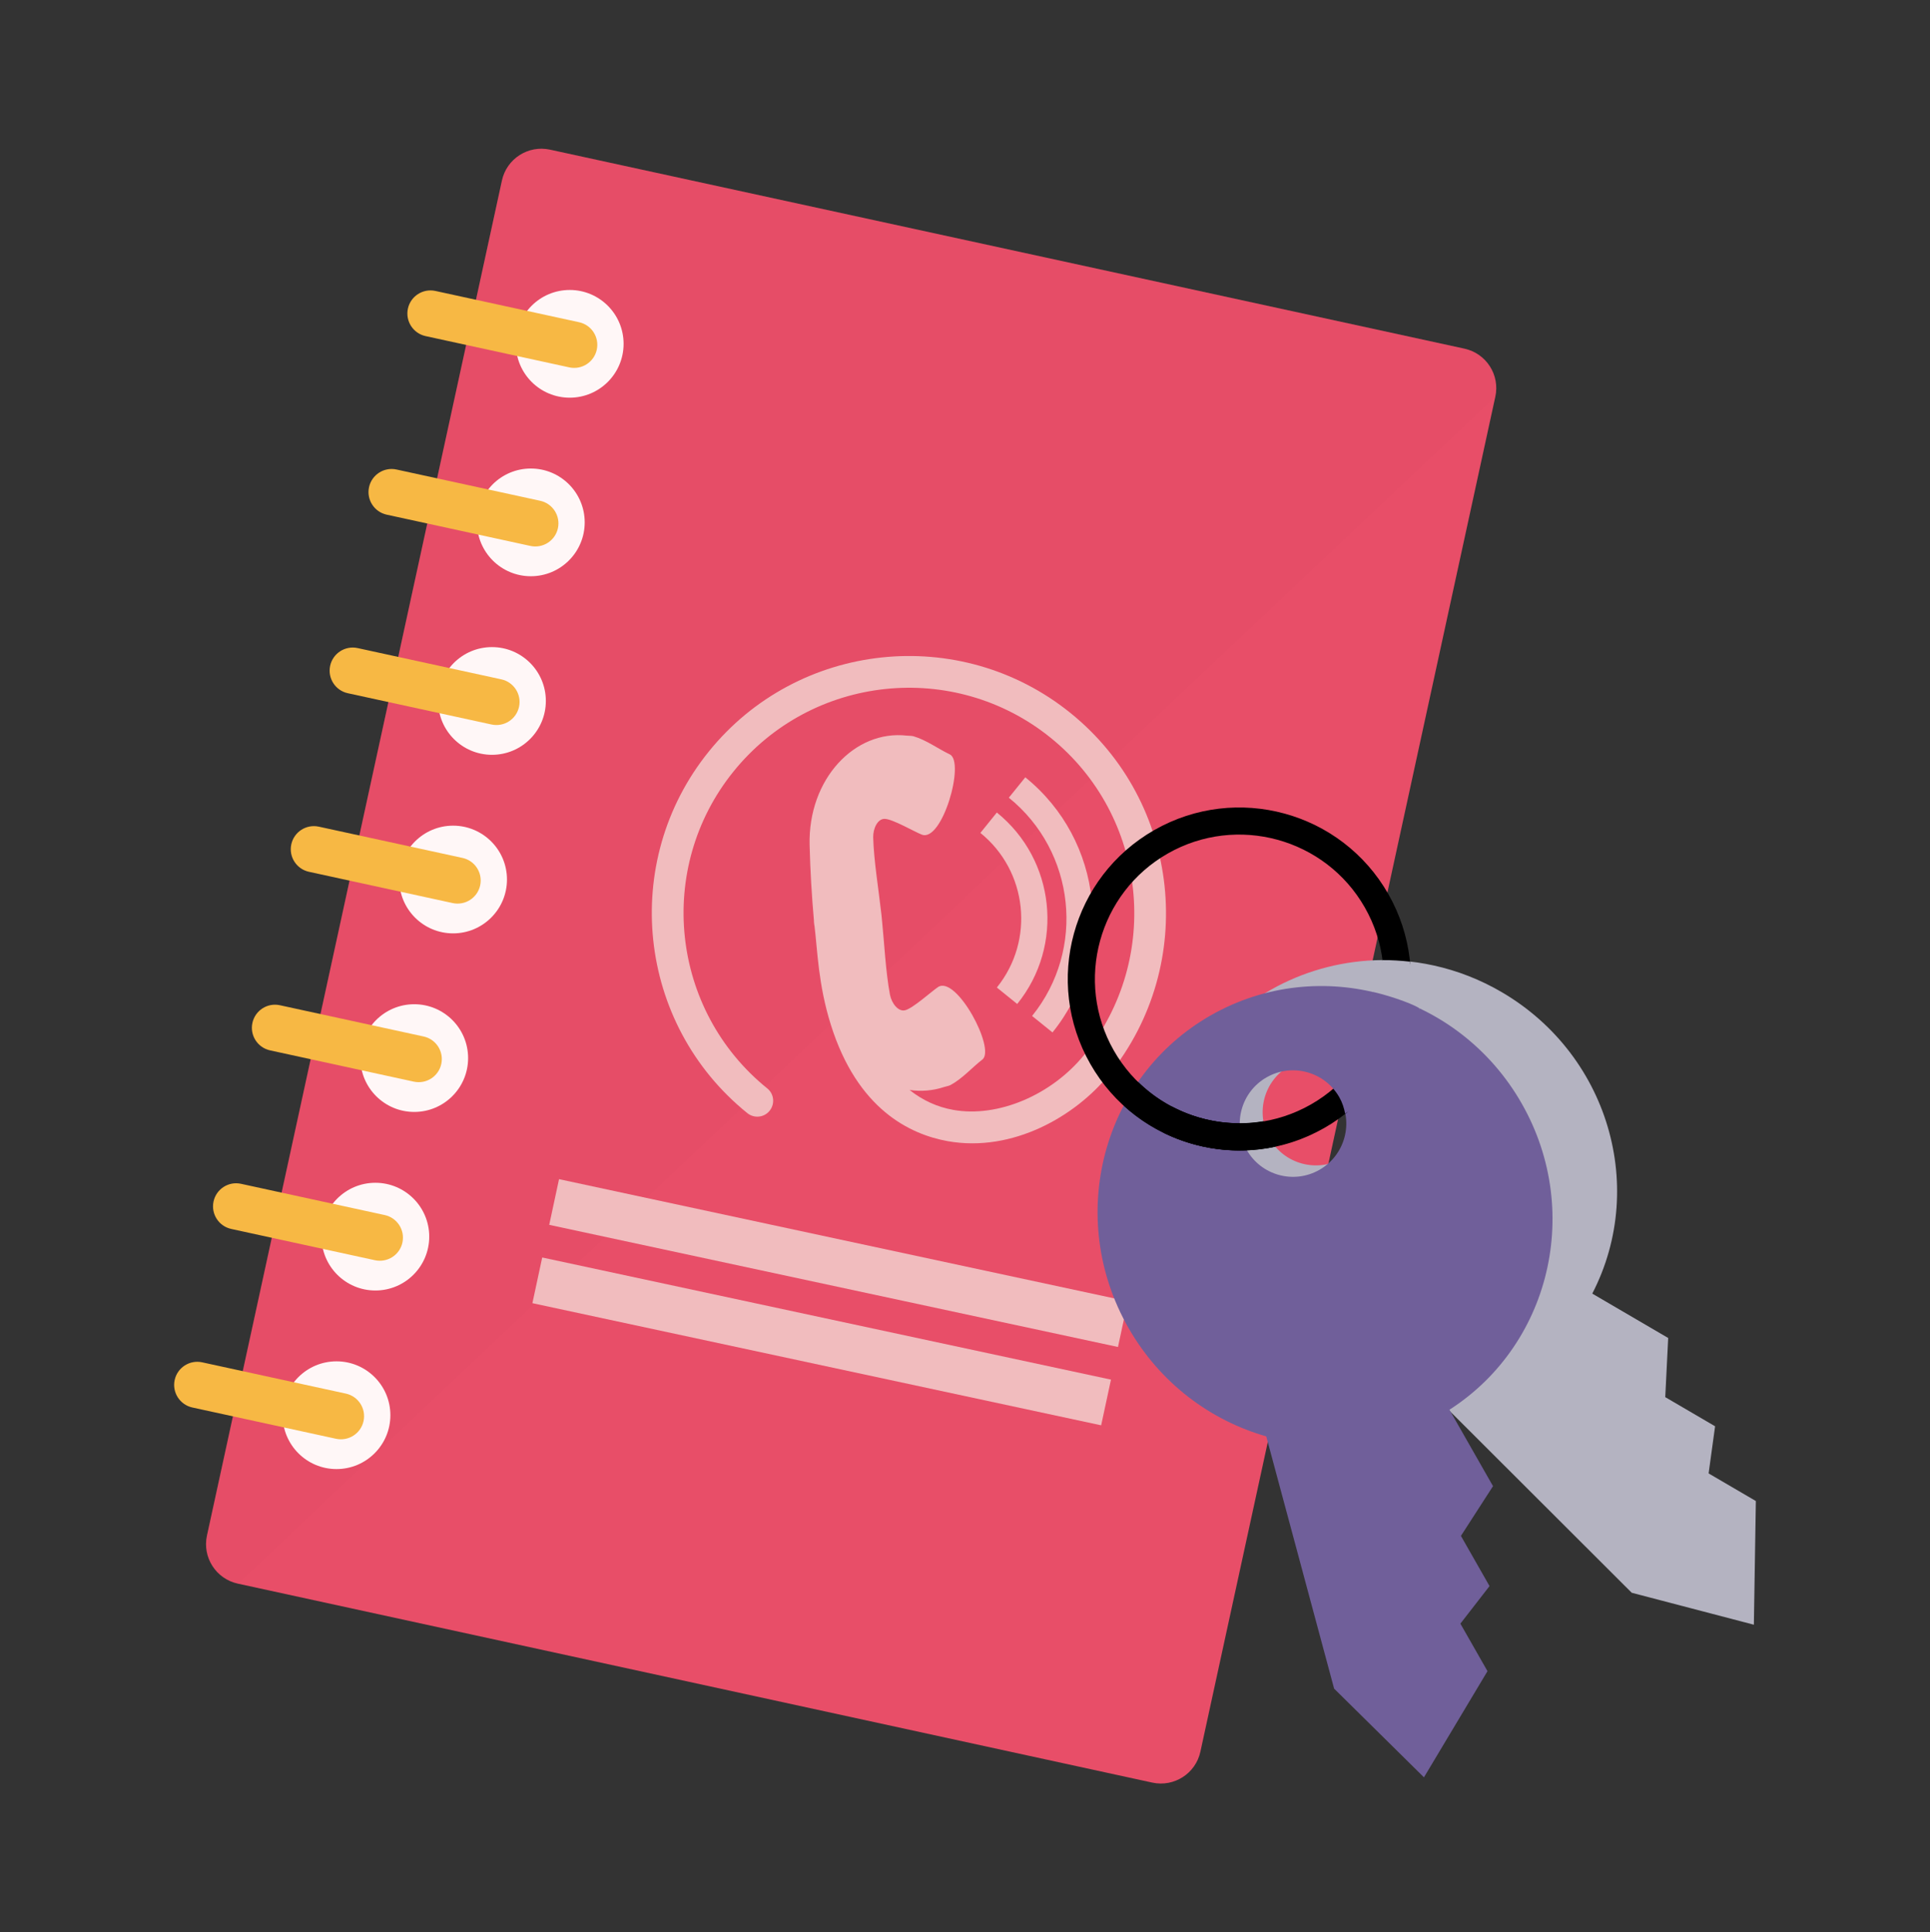 <svg enable-background="new -675 -676 1500 1502" height="1502" viewBox="-675 -676 1500 1502" width="1500" xmlns="http://www.w3.org/2000/svg"><rect x="-675" y="-676" width="1500" height="1502" fill="#333333" stroke="none"/><path d="m257.947 685.67c-3.704 16.948-20.408 27.674-37.355 24.006l-710.732-154.669c-16.935-3.703-27.703-20.407-24.001-37.372l229.239-1053.301c3.685-16.947 20.407-27.689 37.351-24.005l710.732 154.694c16.93 3.686 27.69 20.407 23.987 37.355z" fill="#e84e68"/><path d="m-490.14 555.007c-16.935-3.703-27.703-20.407-24.001-37.372l229.239-1053.301c3.685-16.947 20.407-27.689 37.351-24.005l710.732 154.694c16.93 3.686 27.69 20.407 23.987 37.355z" fill="#d0455c" opacity=".12"/><g fill="#fff7f7"><path d="m-413.466 382.208c23.122 0 41.87 18.738 41.87 41.874 0 23.119-18.749 41.874-41.87 41.874-23.128 0-41.875-18.755-41.875-41.874 0-23.136 18.747-41.874 41.875-41.874z"/><path d="m-383.265 243.41c23.123 0 41.866 18.746 41.866 41.865 0 23.127-18.743 41.865-41.866 41.865-23.118 0-41.861-18.738-41.861-41.865.001-23.119 18.743-41.865 41.861-41.865z"/><path d="m-353.049 104.62c23.122 0 41.865 18.747 41.865 41.865 0 23.119-18.744 41.857-41.865 41.857-23.12 0-41.861-18.738-41.861-41.857 0-23.118 18.742-41.865 41.861-41.865z"/><path d="m-322.843-34.191c23.123 0 41.865 18.742 41.865 41.865 0 23.118-18.742 41.865-41.865 41.865-23.12 0-41.861-18.747-41.861-41.865 0-23.123 18.742-41.865 41.861-41.865z"/><path d="m-292.628-172.99c23.123 0 41.865 18.742 41.865 41.861 0 23.122-18.742 41.865-41.865 41.865-23.118 0-41.865-18.743-41.865-41.865 0-23.119 18.747-41.861 41.865-41.861z"/><path d="m-262.431-311.803c23.123 0 41.865 18.744 41.865 41.866 0 23.119-18.742 41.861-41.865 41.861-23.118 0-41.865-18.742-41.865-41.861 0-23.122 18.747-41.866 41.865-41.866z"/><path d="m-232.208-450.597c23.123 0 41.867 18.747 41.867 41.866 0 23.122-18.744 41.866-41.867 41.866-23.118 0-41.865-18.744-41.865-41.866 0-23.119 18.747-41.866 41.865-41.866z"/></g><g fill="#f7b844"><path d="m-392.455 428.654c-2.101 9.69-11.678 15.835-21.368 13.749l-111.695-24.318c-9.682-2.12-15.831-11.697-13.724-21.38 2.121-9.682 11.677-15.827 21.359-13.732l111.704 24.318c9.682 2.111 15.84 11.663 13.724 21.363z"/><path d="m-362.231 289.872c-2.112 9.7-11.695 15.818-21.377 13.732l-111.694-24.317c-9.691-2.13-15.831-11.681-13.724-21.363 2.1-9.691 11.668-15.836 21.35-13.715l111.696 24.292c9.698 2.095 15.847 11.689 13.749 21.371z"/><path d="m-332.034 151.057c-2.104 9.7-11.676 15.845-21.38 13.732l-111.673-24.301c-9.691-2.112-15.849-11.689-13.733-21.371 2.117-9.699 11.677-15.844 21.358-13.724l111.696 24.3c9.699 2.095 15.839 11.673 13.732 21.364z"/><path d="m-301.811 12.258c-2.119 9.691-11.693 15.823-21.38 13.725l-111.69-24.314c-9.682-2.103-15.832-11.668-13.723-21.346 2.116-9.699 11.676-15.84 21.367-13.74l111.686 24.305c9.691 2.101 15.84 11.667 13.74 21.37z"/><path d="m-271.604-126.554c-2.112 9.69-11.695 15.841-21.39 13.724l-111.682-24.306c-9.673-2.106-15.831-11.676-13.724-21.366 2.107-9.682 11.676-15.836 21.359-13.724l111.694 24.305c9.702 2.109 15.85 11.677 13.743 21.367z"/><path d="m-241.389-265.356c-2.112 9.695-11.686 15.836-21.38 13.724l-111.692-24.305c-9.682-2.108-15.822-11.677-13.723-21.368 2.1-9.69 11.678-15.839 21.351-13.724l111.699 24.306c9.678 2.111 15.843 11.677 13.745 21.367z"/><path d="m-211.183-404.164c-2.112 9.691-11.689 15.84-21.38 13.733l-111.69-24.314c-9.683-2.121-15.815-11.676-13.723-21.371 2.116-9.691 11.676-15.823 21.357-13.724l111.69 24.31c9.696 2.116 15.853 11.68 13.746 21.366z"/></g><g fill="#f6ece3"><path d="m142.997 126.539-15.853-12.803c41.786-51.738 33.651-127.886-18.079-169.669l12.812-15.844c60.526 48.871 69.964 137.834 21.12 198.316zm-43.248-170.956-12.793 15.856c36.667 29.629 42.413 83.483 12.802 120.187l15.826 12.794c36.712-45.421 29.602-112.143-15.835-148.837zm57.241-77.348c-85.782-69.269-211.849-55.828-281.108 29.946-69.257 85.76-55.838 211.83 29.958 281.099 5.285 4.259 13.028 3.46 17.299-1.842 4.281-5.294 3.499-13.107-1.789-17.365-75.192-60.717-86.978-171.204-26.262-246.378 60.714-75.192 171.221-86.97 246.396-26.266 75.187 60.708 86.964 171.234 26.273 246.396-25.404 31.427-67.235 49.105-101.812 42.935-12.559-2.208-23.924-7.475-34.031-15.488 8.934 1.286 18.091.608 26.904-2.329 1.69-.556 3.524-.747 5.062-1.582 9.156-4.988 16.348-13.324 24.622-19.764 10.481-8.222-20.217-65.705-34.466-56.328-5.24 3.537-19.445 16.471-25.543 18.018-5.462 1.347-10.573-5.476-11.838-12.185-3.328-17.653-4.402-40.567-6.335-59.492-.053-.486-.121-1.073-.169-1.6-.044-.508-.123-1.077-.171-1.603-2.097-18.877-5.869-41.517-6.334-59.478-.169-6.826 3.42-14.601 8.999-14.396 6.311.186 22.854 9.938 28.765 12.236 15.903 6.167 33.79-56.506 21.784-62.363-9.414-4.512-18.192-11.143-28.186-14.08-1.761-.486-3.524-.309-5.268-.504-40.27-4.628-76.869 33.639-75.504 85.222.478 19.659 1.656 39.345 3.381 58.961l-.079.018c.061.499.148 1.043.166 1.586.109.552.161 1.052.135 1.577l.126.026c2.419 19.524 2.88 45.772 12.688 77.13 20.659 66.071 61.756 85.478 90.966 90.719 50.496 8.979 99.314-19.52 125.292-51.678 69.279-85.826 55.809-211.926-29.921-281.148z" opacity=".7"/><path d="m-240.517 240.593 442.04 94.943-7.63 35.513-442.035-94.943z" opacity=".7"/><path d="m-253.587 301.476 442.038 94.951-7.631 35.512-442.038-94.943z" opacity=".7"/></g><path d="m444.616 413.722 148.568 148.377 94.924 24.839 1.547-96.142-36.712-21.467 5.024-36.642-38.728-22.65 2.278-45.976-69.339-40.544" fill="#b4b3c1"/><path d="m492.219 95.26c-16.888-9.891-34.705-16.757-52.817-20.742-17.14-3.789-34.54-4.997-51.644-3.772-56.066 4.032-108.892 34.283-139.059 85.849-49.104 83.87-19.642 192.388 65.792 242.406 85.435 49.991 194.475 22.527 243.579-61.36 49.107-83.863 19.608-192.372-65.851-242.381zm-123.973 129.194c-19.858 11.325-45.159 4.415-56.483-15.462-11.317-19.859-4.398-45.142 15.471-56.467 19.832-11.324 45.142-4.389 56.457 15.471 11.342 19.877 4.398 45.15-15.445 56.458z" fill="#b4b3c1"/><path d="m307.348 433.886 54.527 202.732 69.825 68.954 49.375-82.531-21.058-36.937 22.65-29.203-22.232-39.006 24.943-38.666-39.772-69.766" fill="#705f9a"/><path d="m507.688 181.806c-49.011-85.999-157.172-116.709-241.633-68.572-84.418 48.131-113.107 156.858-64.081 242.849 49.02 85.974 157.189 116.671 241.607 68.548 84.452-48.133 113.116-156.852 64.107-242.825zm-157.242 51.548c-19.859 11.325-45.158 4.415-56.484-15.462-11.315-19.859-4.396-45.142 15.472-56.466 19.833-11.325 45.142-4.39 56.458 15.471 11.34 19.875 4.396 45.149-15.446 56.457z" fill="#705f9a"/><path d="m222.189-30.811c-63.967 36.454-86.269 117.865-49.799 181.833 36.467 63.967 117.869 86.251 181.819 49.8 63.967-36.451 86.269-117.87 49.802-181.838-36.443-63.962-117.871-86.246-181.822-49.795zm121.618 213.357c-53.799 30.652-122.486 11.837-153.139-41.927-30.654-53.808-11.855-122.498 41.943-153.157 53.772-30.658 122.468-11.846 153.13 41.943 30.663 53.783 11.856 122.487-41.934 153.141z"/><path d="m316.264 215.337c-1.659-1.955-3.189-4.05-4.501-6.345-2.443-4.284-3.886-8.848-4.668-13.445-24.508 4.163-49.574.026-71.259-11.377-2.494 6.78-4.685 13.603-6.311 20.538 26.614 12.992 57.198 16.99 86.739 10.629z"/><path d="m420.768 71.527c-7.11-.799-14.219-1.251-21.312-1.199.922 7.11-7.448 13.059-7.891 20.133-1.46 23.745-1.843 47.898-17.287 66.437 3.651 3.067 6.909 6.709 9.429 11.099 1.252 2.199 2.191 4.476 3.008 6.779 20.076-22.032 41.022-49.584 43.388-78.69.641-7.988-8.519-16.488-9.335-24.559z" fill="#b4b3c1"/><path d="m391.305 94.946c-1.722 15.645-28.542 15.853-36.486 29.498-6.188 10.673 16.043 37.529 6.361 45.812 1.738 2.024 3.348 4.232 4.712 6.632 2.346 4.102 3.719 8.43 4.554 12.827 13.515-10.585 55.154-1.025 63.455-15.27 8.587-14.732-8.196-49.88-5.728-66.688-7.389-4.728-29.089-11.403-36.868-12.811z" fill="#705f9a"/><path d="m294.11 218.092c-.044-.078-.112-.13-.148-.2-3.736-6.553-5.3-13.68-5.249-20.702-29.219.069-57.796-11.246-79.062-32.079-4.112 5.936-7.85 12.072-11.178 18.434 26.186 23.849 60.752 36.068 95.637 34.547z"/></svg>